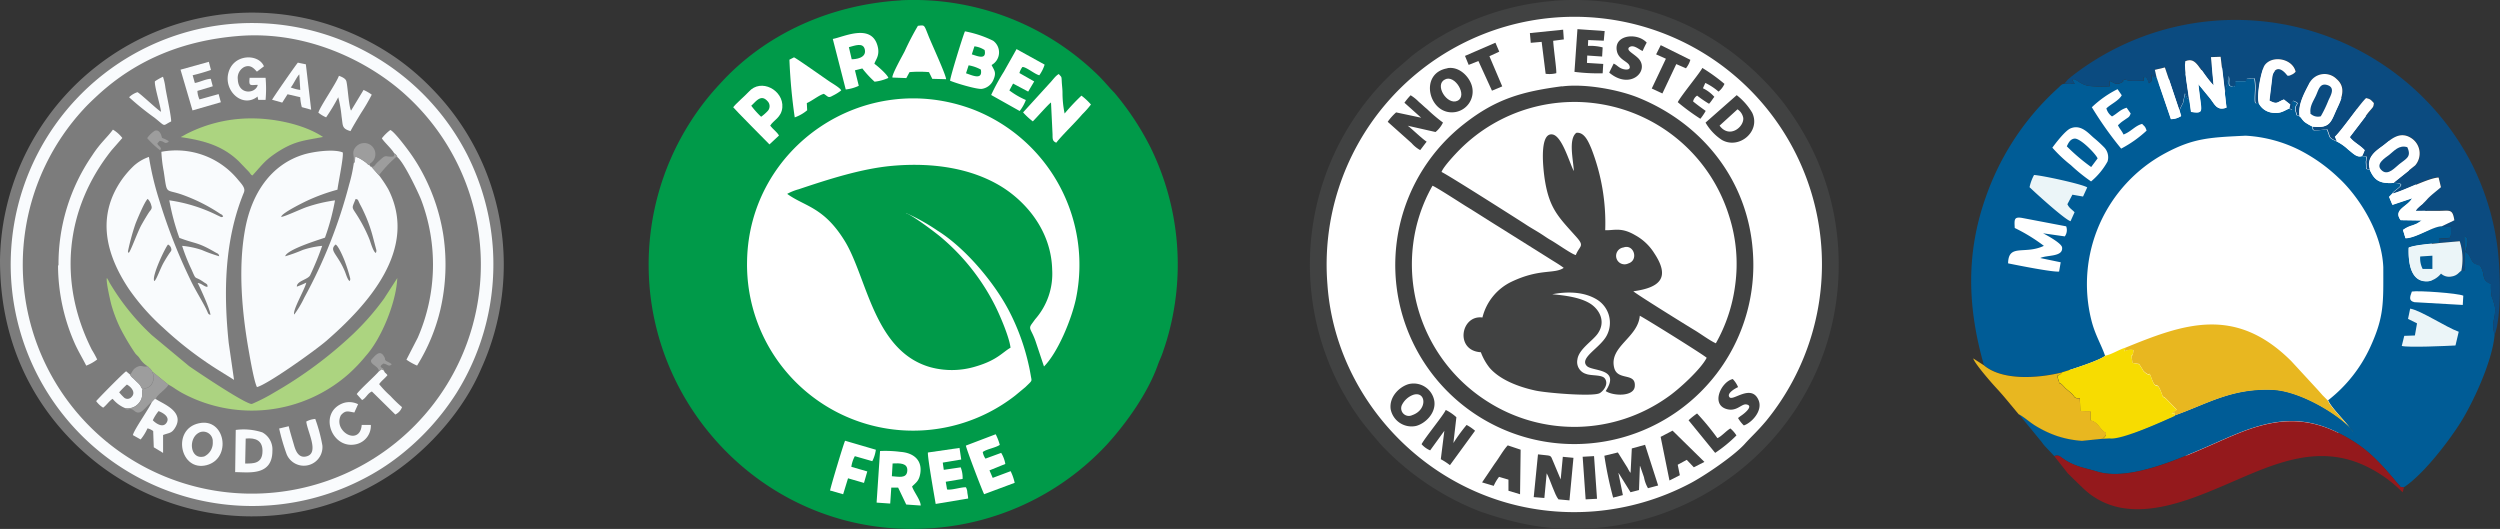 <?xml version="1.0" encoding="UTF-8"?>
<svg xmlns="http://www.w3.org/2000/svg" id="Layer_1" data-name="Layer 1" viewBox="0 0 470 99.44">
  <rect x="0" y="0" width="470" height="99.44" fill="#333333" stroke="none"/>
  <defs>
    <style>.cls-1{fill:#fff;}.cls-1,.cls-10,.cls-11,.cls-12,.cls-13,.cls-14,.cls-3,.cls-4,.cls-5,.cls-6,.cls-7,.cls-8,.cls-9{fill-rule:evenodd;}.cls-2{fill:none;stroke:#fff;stroke-miterlimit:22.93;stroke-width:0.57px;}.cls-3{fill:#005c96;}.cls-4{fill:#0b4b80;}.cls-5{fill:#94191c;}.cls-6{fill:#e8b720;}.cls-7{fill:#f7dc01;}.cls-8{fill:#ebf5f8;}.cls-9{fill:#009a49;}.cls-10{fill:#414242;}.cls-11{fill:#7c7c7c;}.cls-12{fill:#f9fbfd;}.cls-13{fill:#acd480;}.cls-14{fill:#9d9d9d;}</style>
  </defs>
  <title>product stamps</title>
  <path class="cls-1" d="M435.29,99.3a36.8,36.8,0,1,0-36.8-36.8A36.79,36.79,0,0,0,435.29,99.3Z" transform="translate(-15 -12.78)"></path>
  <path class="cls-2" d="M435.29,99.3a36.8,36.8,0,1,0-36.8-36.8A36.79,36.79,0,0,0,435.29,99.3Z" transform="translate(-15 -12.78)"></path>
  <path class="cls-1" d="M311,99.3a36.8,36.8,0,1,0-36.8-36.8A36.79,36.79,0,0,0,311,99.3Z" transform="translate(-15 -12.78)"></path>
  <path class="cls-2" d="M311,99.3a36.8,36.8,0,1,0-36.8-36.8A36.79,36.79,0,0,0,311,99.3Z" transform="translate(-15 -12.78)"></path>
  <path class="cls-1" d="M186.67,99.3a36.8,36.8,0,1,0-36.8-36.8A36.8,36.8,0,0,0,186.67,99.3Z" transform="translate(-15 -12.78)"></path>
  <path class="cls-2" d="M186.67,99.3a36.8,36.8,0,1,0-36.8-36.8A36.8,36.8,0,0,0,186.67,99.3Z" transform="translate(-15 -12.78)"></path>
  <path class="cls-1" d="M62.35,99.3a36.8,36.8,0,1,0-36.8-36.8A36.81,36.81,0,0,0,62.35,99.3Z" transform="translate(-15 -12.78)"></path>
  <path class="cls-2" d="M62.35,99.3a36.8,36.8,0,1,0-36.8-36.8A36.81,36.81,0,0,0,62.35,99.3Z" transform="translate(-15 -12.78)"></path>
  <path class="cls-3" d="M403.08,28.54c-.52.06-.58.26-1.2.82a49.71,49.71,0,0,0-13.55,20.47c-3.75,10.57-3.46,20.71-.35,31.6,3.41,2.88,9.95,2.5,14.66,1.36,1.81-.56,6.92-2.17,8.12-3.11-.73-2.14-1.89-3.94-2.58-6.7A27.93,27.93,0,0,1,422,41.62c5.38-2.9,8.42-3,15.18-3.33A25.81,25.81,0,0,1,447.33,41a31,31,0,0,1,7.33,5.22c3.28,3,8.1,9.71,8.4,16.81,0,6.67.2,9.22-2.45,15a26.87,26.87,0,0,1-7.92,10c.61,1.46,3.77,4.51,4.81,6-1.47-2.52-9.59-7.75-15.15-8-7.73-.35-12.36,2.65-18.42,4.79-2,.91-10.07,4.61-12.3,4.25l-5.22.53a19,19,0,0,1-4.71-.92,20.31,20.31,0,0,1-3.86-1.81c-1.24-.72-2.27-1.75-3.34-2.28l4.1,5c.36.41.49.69.88,1.1l1.72,1.82.35-.1c.67,0,.63.13,1.42.66,2.15,1.46,4,1.67,6.27,2.35,7.28,2.23,19.42-4.32,26.5-7.18,6.84-2.76,12.32-3.27,18.57-.23,4.94,2.4,7.4,4.86,10.93,9.06.13.15.57.69.68.8.67.61-.09.36,1,.52,3.42-2.22,8-8,10.64-12.14,2.28-3.62,6-11.46,6.43-16.55-.73-2.53.23-2.92.07-5.11a10.6,10.6,0,0,0-.63-2.06,11.84,11.84,0,0,1-.13-2.4c-1.78-.65-1.1-1.52-1.74-2.85-.44-.92-.39-.56-.67-.71s-.7-.13-1.1-.69l-.58-1.12c-.1-.14-.1-.11-.36-.44-1.07-1.3.29.88-.28-.35.19-1,.85-2.46-.3-2.83,0,0,.12,5.53.17,6-.44.57.59.38-.7.5-.5.3-.72.89-1.82,1.07a2.25,2.25,0,0,1-2-.54,4.06,4.06,0,0,1-2.29,1.44c-3.45.39-3.89-3.53-3.79-6.29,1.22-.53,4.34-.72,5.84-.91l-.15-.76,2.06-.17c.36-.78.23-1.06.2-2.13-1.1.09-.73.19-1.75-.08-1.69,0-4.78,2.22-6.82,2.27l-.47-1.54a5.47,5.47,0,0,1,1.8-.87c.2-.07.76-.3.87-.36l.89-.57-4-.06c-1.47-2,1.25-2.46,2.18-4.13l-3.73,1.25-.62-1.49.58-.59c.4-.79,3.3-2,.16-2-2.54.14-3.52-.54-4.38-2.49-.91-.18-.62,0-.72-1.19-.08-1,.3-.25,0-1.3l-.78-.07c-.93.32-1.7-.57-2.54-1.22a9.32,9.32,0,0,0-2.2-1.55.91.91,0,0,1-.22-.09l-.59-.29c-.63-.43-.45-.4-.89-1.56l-.16-.35c-2.65.4-2.69.36-2.64-.48a9.51,9.51,0,0,1-1.44-.83c-.56-.45-.64-.84-1.06-1.13-.78-.38-.35.11-.66-.73-.61-1.7,1.23-1.49-.57-2.17-.38.64-.32,0-.08,1.18-.42.47.61.7-.65.29-1,.45-1.73,1.08-3.46.71a3.29,3.29,0,0,1-2.25-1.79c-.69,0-.81.74-.64-2.66a10.72,10.72,0,0,0-.15-1.91c-1.91,0-1.47,0-1.62.48h-2c-.05,1.56.17.68-.54,1-1.1,0-.38-1.05-.74-1.91l-.64,3.24L433.6,33c-1.81.65-2.23-.59-3-1.64l-2.29-2.79c.13,1.28.29,2.41.45,3.62.21,1.65.13,1.92-1.82,1.61l-.33-2.35c-.52-.2-.29,0-.8-1.12l-.39,1.82a13.57,13.57,0,0,0-.66,1.36l.31,1.07a3.54,3.54,0,0,1-1.91.58l-2.7-7.91c-1,0-.34.34-.92-.43-.06,1.25.19,1.1-.54,1.62a3.43,3.43,0,0,0-.54-1.19c-.63.26-.33-.53-.43.71-1.22,0-2.65.18-3.47-.23-1.15.46.18.1-.68.56-1.15.6-1.39,0-2.23-.28v1a21.08,21.08,0,0,1-4.15-.1c-1.54-.4-2-1.18-2.7-1.26-.23.47-.12.1.24.91-1.07,0-.3-.23-1.92,0" transform="translate(-15 -12.78)"></path>
  <path class="cls-4" d="M403.08,28.54c1.62-.21.85,0,1.92,0-.36-.81-.47-.44-.24-.91.65.08,1.16.86,2.7,1.26a21.08,21.08,0,0,0,4.15.1V28c.84.25,1.08.88,2.23.28.86-.46-.47-.1.68-.56.82.41,2.25.23,3.47.23.1-1.24-.2-.45.43-.71a3.43,3.43,0,0,1,.54,1.19c.73-.52.48-.37.54-1.62.58.77-.11.43.92.43l-.29-1.37,1.89-.45,2.7,8.08a13.57,13.57,0,0,1,.66-1.36l.39-1.82c.51,1.15.28.92.8,1.12-.19-1.75-1-5.7-.7-7.19,2.19-.91,2.47,1.53,5.32,4.6l-.49-5.37,1.82-.07.81,6.89L434,27.1c.36.86-.36,1.92.74,1.91.71-.3.49.58.54-1h2c.15-.45-.29-.48,1.62-.48a10.72,10.72,0,0,1,.15,1.91c-.17,3.4-.05,2.68.64,2.66-.43-1.28.42-6.18,1.18-7.15,1.49-1.89,5.23-1.13,5.77,1.29a2,2,0,0,1-1.53.73c-.23-.22-1.66-2.28-2.69-.47a3.58,3.58,0,0,0-.19.55l-.56,4.64c1.53.79,1.37.31,2.72-.21l1.2.94-.19.76c1.26.41.23.18.65-.29-.24-1.14-.3-.54.08-1.18,1.8.68,0,.47.57,2.17.31.84-.12.35.66.73-.34-2.27.95-4.43,1.87-6.23a3.22,3.22,0,0,1,5.11-.77c1.91,1.62.9,3.73,0,5.65-1.08,2.32-1.18,3.71-4.48,3.31-.05.84,0,.88,2.64.48l.16.35c.44,1.16.26,1.13.89,1.56l.59.29a.91.91,0,0,0,.22.09c0-.09-.26-.67-.35-.86,1.27-1.16,4.87-6.42,5.88-7.26.82.2.83.27,1.46.93-.1.87-.12.65-1.09,1.85l-3.48,4.55c.72,1,1.9,1.48,2.8,2.46a11.16,11.16,0,0,1-.48,1.1l.78.07c.29,1-.09.34,0,1.3.1,1.19-.19,1,.72,1.19-.79-2.43,1.23-3.59,2.55-4.59s3-2.82,5.22-1.37a3.43,3.43,0,0,1,.76,5.14l-4.15,3.31c3.14,0,.24,1.26-.16,2,2.36-.63,6.7-3,8.67-3.08l.44,1.82c-.77.68-1.75,1.4-2.48,2.15a11.57,11.57,0,0,1-1.09,1.11,7.68,7.68,0,0,0-.68.58c-.48.49-.17.09-.53.67,1.51,0,3,0,4.54-.06,2,0,2.43-.34,2.76,1.77L474,55.32c1,.27.65.17,1.75.08,0,1.07.16,1.35-.2,2.13l-2.06.17.15.76,3.8-.33a11,11,0,0,1,.3,5.56c1.29-.12.26.07.7-.5-.05-.5-.18-6-.17-6,1.15.37.49,1.84.3,2.83.57,1.23-.79-1,.28.35.26.33.26.3.36.44l.58,1.12c.4.56.72.49,1.1.69s.23-.21.67.71c.64,1.33,0,2.2,1.74,2.85a11.84,11.84,0,0,0,.13,2.4,10.6,10.6,0,0,1,.63,2.06c.16,2.19-.8,2.58-.07,5.11,1.44-3.83,1.05-13.51.38-17.56a48.79,48.79,0,0,0-4.66-14.58A50,50,0,0,0,404.39,27.2l-.66.56Z" transform="translate(-15 -12.78)"></path>
  <path class="cls-5" d="M401.2,98.53l2.56,3.25c1.09,1.08,1.86,1.82,2.87,2.79,7.59,7.25,18.37,2.91,26.2-.41,8.69-3.69,17.52-8.36,27.13-3.66a24.55,24.55,0,0,1,6.72,4.83s.05-.16.05-.13l.09-.26a2.4,2.4,0,0,1,.13-.53c-1.12-.16-.36.09-1-.52-.11-.11-.55-.65-.68-.8-3.53-4.2-6-6.66-10.93-9.06-6.25-3-11.73-2.53-18.57.23-7.08,2.86-19.22,9.41-26.5,7.18-2.22-.68-4.12-.89-6.27-2.35-.79-.53-.75-.65-1.42-.66Z" transform="translate(-15 -12.78)"></path>
  <path class="cls-6" d="M414.53,78.19c-.08.54,0,.37-.21.69a2.66,2.66,0,0,1,1.77-.28c-.19,1.88-.31.29-.36,1.33a6.91,6.91,0,0,1,.15,1.1l1.27.17.79,1.24c.3.41-.66-.53.22.25,1.31,1.16.64-.62,1.39,1.38.84,2.21.82,0,1.75,2.44.64,1.63-.06.28.93,1.23l2,2.05-1,.62c1.29,0,.2-.1.65.47,6.06-2.14,10.69-5.14,18.42-4.79,5.56.25,13.68,5.48,15.15,8-1-1.53-4.2-4.58-4.81-6l-1-1-.81-.92-5.08-5.51c-10.62-10.58-20.4-6.91-31.28-2.47" transform="translate(-15 -12.78)"></path>
  <path class="cls-7" d="M410.76,79.68c-1.2.94-6.31,2.55-8.12,3.11-.69,1-1.07.11-.63,1.46s-.35-.37,1.28,1.5l1.19,1c.7.71.37.87,1.54.91l.07,2.42a12.13,12.13,0,0,0,1.91.05l0,1.72c1.52.33,1.75,1.78,2.92,2.35,0,.48.05.41-.5,1l1.19,0c2.23.36,10.26-3.34,12.3-4.25-.45-.57.64-.47-.65-.47l1-.62-2-2.05c-1-.95-.29.4-.93-1.23-.93-2.4-.91-.23-1.75-2.44-.75-2-.08-.22-1.39-1.38-.88-.78.08.16-.22-.25l-.79-1.24L415.88,81a6.91,6.91,0,0,0-.15-1.1c0-1,.17.55.36-1.33a2.66,2.66,0,0,0-1.77.28c.24-.32.13-.15.21-.69-1.13.33-2.61,1.3-3.77,1.49" transform="translate(-15 -12.78)"></path>
  <path class="cls-6" d="M394.5,90.65c1.07.53,2.1,1.56,3.34,2.28a20.31,20.31,0,0,0,3.86,1.81,19,19,0,0,0,4.71.92l5.22-.53-1.19,0c.55-.54.47-.47.5-1-1.17-.57-1.4-2-2.92-2.35l0-1.72a12.13,12.13,0,0,1-1.91-.05L406,87.68c-1.17,0-.84-.2-1.54-.91l-1.19-1c-1.63-1.87-.81-.08-1.28-1.5s-.06-.48.63-1.46c-4.71,1.14-11.25,1.52-14.66-1.36l-2-1.29c.31,1,3.33,4.46,4.11,5.31s1.36,1.49,2.19,2.49Z" transform="translate(-15 -12.78)"></path>
  <path class="cls-1" d="M393.77,55.64A32.52,32.52,0,0,1,399.25,59c-3.62,1.71-6.66-.49-6.73,3.29,1.52.31,8.39,1.69,9.59,1.54l.3-1.74-3.84-.8c1.21-.61,4.34-.16,4.1-2-.1-.78-2.82-2.27-3.58-2.65l4.09.58a2,2,0,0,0,.26-1.89l-8.34-1.59c-1.48-.23-1.41.32-1.33,1.89" transform="translate(-15 -12.78)"></path>
  <path class="cls-1" d="M400.84,40.54a26.2,26.2,0,0,0,3.49,3.29,32.41,32.41,0,0,0,3.79,3.06,13.07,13.07,0,0,0,3.1-3.75,2.7,2.7,0,0,0-.61-2.63,24.09,24.09,0,0,0-1.92-1.77c-1-.82-2.43-2.67-4.44-1.82-1,.43-2.79,2.77-3.41,3.62" transform="translate(-15 -12.78)"></path>
  <path class="cls-1" d="M464.75,49.23l-.58.59.62,1.49,3.73-1.25c-.93,1.67-3.65,2.15-2.18,4.13l4,.06-.89.57c-.11.06-.67.29-.87.36a5.47,5.47,0,0,0-1.8.87l.47,1.54c2-.05,5.13-2.25,6.82-2.27l2.35-1.13c-.33-2.11-.78-1.8-2.76-1.77-1.51,0-3,0-4.54.06.36-.58.05-.18.53-.67a7.68,7.68,0,0,1,.68-.58,11.57,11.57,0,0,0,1.09-1.11c.73-.75,1.71-1.47,2.48-2.15l-.44-1.82c-2,.11-6.31,2.45-8.67,3.08" transform="translate(-15 -12.78)"></path>
  <path class="cls-8" d="M473.67,58.46c-1.5.19-4.62.38-5.84.91-.1,2.76.34,6.68,3.79,6.29a4.06,4.06,0,0,0,2.29-1.44,2.25,2.25,0,0,0,2,.54c1.1-.18,1.32-.77,1.82-1.07a11,11,0,0,0-.3-5.56Z" transform="translate(-15 -12.78)"></path>
  <path class="cls-1" d="M447.3,34.63c.42.29.5.68,1.06,1.13a9.51,9.51,0,0,0,1.44.83c3.3.4,3.4-1,4.48-3.31.9-1.92,1.91-4,0-5.65a3.22,3.22,0,0,0-5.11.77c-.92,1.8-2.21,4-1.87,6.23" transform="translate(-15 -12.78)"></path>
  <path class="cls-1" d="M460.53,44.69c.86,2,1.84,2.63,4.38,2.49l4.15-3.31a3.43,3.43,0,0,0-.76-5.14c-2.25-1.45-4,.45-5.22,1.37s-3.34,2.16-2.55,4.59" transform="translate(-15 -12.78)"></path>
  <path class="cls-1" d="M426.57,31.48l.33,2.35c2,.31,2,0,1.82-1.61-.16-1.21-.32-2.34-.45-3.62l2.29,2.79c.81,1,1.23,2.29,3,1.64l-.27-2.69-.81-6.89-1.82.07.49,5.37c-2.85-3.07-3.13-5.51-5.32-4.6-.27,1.49.51,5.44.7,7.19" transform="translate(-15 -12.78)"></path>
  <path class="cls-8" d="M396.59,48c.9.89,6.51,6,7.67,6.37l.76-1.69c-.57-.6-1-.76-1.35-1.51l.94-1.79,2,.35.79-1.72c-.92-.62-8.61-2.28-10-2.33a8.54,8.54,0,0,0-.85,2.32" transform="translate(-15 -12.78)"></path>
  <path class="cls-8" d="M467.71,72.73l1.69.84L469,75.85l-2,.07-.47,1.9c1.26.33,8.39,0,10.1-.09l.61-2.58c-2.39-.85-7.09-4-9.13-4.35Z" transform="translate(-15 -12.78)"></path>
  <path class="cls-1" d="M408.25,32.91a66.39,66.39,0,0,0,5.53,7.81,22,22,0,0,0,4.78-3.38c-.29-.85-.31-.69-.84-1.27-1.35.36-2.07,1.46-3.5,2-.31-.69-.64-.93-1.05-1.74l.57-.52c.31-.24.5-.36.73-.52.79-.56.81-.44,1.1-1.17l-.76-1.09c-1.25.37-1.72,1.07-2.75,1.64A2.67,2.67,0,0,1,411,33.15c.86-.81,2.34-1.45,2.89-2.46l-.79-1.15a19.69,19.69,0,0,0-4.8,3.37" transform="translate(-15 -12.78)"></path>
  <path class="cls-1" d="M439.63,32.12a3.29,3.29,0,0,0,2.25,1.79c1.73.37,2.43-.26,3.46-.71l.19-.76-1.2-.94c-1.35.52-1.19,1-2.72.21l.56-4.64a3.58,3.58,0,0,1,.19-.55c1-1.81,2.46.25,2.69.47a2,2,0,0,0,1.53-.73c-.54-2.42-4.28-3.18-5.77-1.29-.76,1-1.61,5.87-1.18,7.15" transform="translate(-15 -12.78)"></path>
  <path class="cls-1" d="M454.3,39.36a9.32,9.32,0,0,1,2.2,1.55c.84.65,1.61,1.54,2.54,1.22a11.16,11.16,0,0,0,.48-1.1c-.9-1-2.08-1.5-2.8-2.46L460.2,34c1-1.2,1-1,1.09-1.85-.63-.66-.64-.73-1.46-.93-1,.84-4.61,6.1-5.88,7.26.09.19.31.77.35.86" transform="translate(-15 -12.78)"></path>
  <path class="cls-1" d="M478,70.11l.1-1.74c-1-.47-8.46-1-9.67-.78-.43,1.12-.57,1.75.48,2Z" transform="translate(-15 -12.78)"></path>
  <path class="cls-1" d="M420.42,27.28l2.7,7.91a3.54,3.54,0,0,0,1.91-.58l-.31-1.07L422,25.46l-1.89.45Z" transform="translate(-15 -12.78)"></path>
  <path class="cls-4" d="M449.31,34.08a2,2,0,0,0,2,.56,22,22,0,0,0,1.42-2.95c.4-.9,1.36-2.39-.13-2.9s-1.71.92-2.22,2-1.18,2-1,3.26" transform="translate(-15 -12.78)"></path>
  <path class="cls-4" d="M467.58,40.45c-1.59-.48-2.5.73-3.43,1.46-.69.53-2.82,1.78-1.27,3,1.15.89,2.43-.69,3.21-1.29,1.24-1,2.33-1.33,1.49-3.15" transform="translate(-15 -12.78)"></path>
  <path class="cls-3" d="M403.56,40.29a36.74,36.74,0,0,0,4.58,3.89l1.21-1.62c-.28-.76-3.26-3.88-4.38-3.72-.75.11-1.08.74-1.41,1.45" transform="translate(-15 -12.78)"></path>
  <path class="cls-3" d="M470,61a4.34,4.34,0,0,0,.46,2.34h1.83l0-2.49Z" transform="translate(-15 -12.78)"></path>
  <path class="cls-9" d="M184.36,12.85c-13.42.8-25.61,6.42-34,15.68a48.37,48.37,0,0,0-5.46,7A49.85,49.85,0,0,0,137,64.88c1.25,26.5,23.77,48.71,52,47.27A49.63,49.63,0,0,0,223,96.46c3.67-4,7.81-9.77,9.7-15.16.26-.74.59-1.36.87-2.18s.53-1.56.78-2.39a49.9,49.9,0,0,0-3.06-36.25,52.33,52.33,0,0,0-6.8-10.28c-1.52-1.55-1.9-2.23-3.81-4a49.56,49.56,0,0,0-36.28-13.37" transform="translate(-15 -12.78)"></path>
  <path class="cls-1" d="M185.33,52.87c1.26.39,5.63,3.71,6.58,4.51a40.83,40.83,0,0,1,10,12.54c.89,1.7,2.82,6.11,3.07,8.23-1.47.82-2.48,2.31-6.39,3.48a15.39,15.39,0,0,1-8.69.18c-10.55-3-11.86-16.66-16-23.58-4-6.59-7.62-6.6-10.91-9a9.94,9.94,0,0,1,2.17-.87c5.5-1.84,11.77-3.88,17.55-4.4,7.83-.7,15.08.51,20.62,3.94,4.39,2.73,9.3,8.11,9.48,15.59a12.94,12.94,0,0,1-3.2,9.31l-.62.85c-.74,1-.1,1,.69,3.27l1.59,4.76c2.58-2.59,5.14-8.74,6-12.69A31.34,31.34,0,0,0,198,33.38c-20.55-7.8-42.17,7.06-42.55,28.45a31.22,31.22,0,0,0,50.4,25.32l1.93-1.6c1.4-1.37,1.19-1,1-2.2-.12-.67-.23-1.29-.38-1.93A41.52,41.52,0,0,0,204.58,71c-2.85-5.37-8.25-11.69-13.31-14.85a37.72,37.72,0,0,0-5.94-3.32" transform="translate(-15 -12.78)"></path>
  <path class="cls-1" d="M193.57,27.93c.93.43,5,1.66,6,1.56a2.79,2.79,0,0,0,2.15-1.61c.69-1.52.18-1.84-.3-2.88a2.71,2.71,0,0,0,.29-4.56,20.64,20.64,0,0,0-5.3-1.77c-.43,1-2.75,8.52-2.79,9.26" transform="translate(-15 -12.78)"></path>
  <path class="cls-1" d="M179.8,107.27l2.56.18.2-3h1.29l1.52,3.18,2.72.19c0-1-1.29-2.56-1.62-3.58.73-.74,1.28-1,1.53-2.38.44-2.47-1.13-3.94-3.73-4.13a21.86,21.86,0,0,0-3.82-.16Z" transform="translate(-15 -12.78)"></path>
  <path class="cls-1" d="M171.57,20.12,174,29.6a7.65,7.65,0,0,0,2.45-.69L175.73,26l1.39-.35a19,19,0,0,0,2.3,2.49,8.66,8.66,0,0,0,2.59-.71c-.16-.64-2.24-2.42-2.62-2.65.13-.67,1.05-1.46.63-3.21-1.09-4.56-6.52-1.79-8.45-1.47" transform="translate(-15 -12.78)"></path>
  <path class="cls-1" d="M152.83,32.93c.18.29,6.68,6.85,6.83,7l1.79-1.67c-.33-.63-1.24-1.28-1.65-1.86.58-1,2.13-1.53,2.28-3.43.26-3.21-4-5.58-6.33-2.92-.55.62-2.67,2.45-2.92,2.93" transform="translate(-15 -12.78)"></path>
  <path class="cls-1" d="M207.34,33.91a12.82,12.82,0,0,0,1.83,1.69c.68-.67,3-3.31,3.42-3.55l.29,6c0,.92,0,1.27.7,1.56,1.07-1.4,3.54-3.74,4.88-5.33a17.53,17.53,0,0,0,1.64-1.85,12,12,0,0,0-1.79-1.67,39.17,39.17,0,0,0-3.16,3.36,19.07,19.07,0,0,1-.4-3.89c0-.67-.09-1.29-.13-1.95-.07-1.27,0-.89-.56-1.58-.61.29-1.24,1.25-1.71,1.71Z" transform="translate(-15 -12.78)"></path>
  <path class="cls-1" d="M163.41,24a103.55,103.55,0,0,0,1,10.85,7.55,7.55,0,0,0,2.34-1.34l-.07-1.35c.95-.39,2.31-1.51,3.2-1.74.78.47.8.87,1.65.36a8.87,8.87,0,0,0,1.62-1c-.16-.45-1.65-1.31-2.13-1.63-1.05-.7-6.15-4.33-6.75-4.59Z" transform="translate(-15 -12.78)"></path>
  <path class="cls-1" d="M182.79,27.36l2.6.1.6-1.12a21.41,21.41,0,0,1,3.66,0l.62,1.26,2.6.07c-.05-.88-2.65-6.49-3.3-8.11-.89-2.22-.68-2.06-2-1.93a52.15,52.15,0,0,0-2.51,4.83c-.47.9-2.35,4.25-2.29,4.86" transform="translate(-15 -12.78)"></path>
  <path class="cls-1" d="M201.36,30.65l5.34,3a7.62,7.62,0,0,0,1.16-2.07,15.08,15.08,0,0,1-3.1-1.8l.7-1.29L208.3,30l1.13-1.91-2.78-1.58a3.3,3.3,0,0,1,.57-1.14c.75,0,2.3,1.36,3.17,1.56a6.89,6.89,0,0,0,1-2l-5.28-2.92c-.78,1.42-1.59,2.82-2.38,4.24a39.32,39.32,0,0,0-2.38,4.36" transform="translate(-15 -12.78)"></path>
  <path class="cls-1" d="M196.59,96.55c0,.43,3.09,8.56,3.43,9.14l5.74-2.14a9.62,9.62,0,0,0-.76-2.19l-3.37,1.26-.61-1.41L204,100a5.78,5.78,0,0,0-.78-2.08L200.27,99a2.94,2.94,0,0,1-.51-1.24c.75-.56,2.37-.78,3.2-1.34a10.18,10.18,0,0,0-.77-2Z" transform="translate(-15 -12.78)"></path>
  <path class="cls-1" d="M189.45,97.85c-.12.71,1.23,8.33,1.46,9.67l6-1,.1,0c0-.39-.1-.75-.15-1.14a2.24,2.24,0,0,0-.27-1c-1.05,0-2.64.57-3.54.42l-.25-1.45,3.17-.53a5.35,5.35,0,0,0-.36-2.18l-3.18.47-.19-1.36,3.47-.58-.32-2.18Z" transform="translate(-15 -12.78)"></path>
  <path class="cls-1" d="M171.09,105l2.42.7.92-3,3,.87.62-2.16-3-.87a6,6,0,0,1,.66-2l3.28.94a6.59,6.59,0,0,0,.67-2.15l-5.78-1.69c-.22.33-2.71,8.61-2.84,9.4" transform="translate(-15 -12.78)"></path>
  <path class="cls-9" d="M156.22,32.64a15.83,15.83,0,0,0,1.87,2.09,8.16,8.16,0,0,0,1.27-1.12,1.33,1.33,0,0,0-.11-1.85c-1.23-1.37-2.24.24-3,.88" transform="translate(-15 -12.78)"></path>
  <path class="cls-9" d="M182.67,102.31c1.23.07,2.78.51,2.9-1s-1.42-1.46-2.76-1.4Z" transform="translate(-15 -12.78)"></path>
  <path class="cls-9" d="M174.59,21.65l.53,2.27c.66,0,2.81-.18,2.47-1.82-.3-1.43-1.93-.72-3-.45" transform="translate(-15 -12.78)"></path>
  <path class="cls-9" d="M196.61,26.56c1.11.35,3.18,1.4,2.79-.7a7.32,7.32,0,0,0-2.3-.8Z" transform="translate(-15 -12.78)"></path>
  <path class="cls-9" d="M197.7,23c1.08.33,2.82,1.12,2.41-.81a4.39,4.39,0,0,0-1.92-.7Z" transform="translate(-15 -12.78)"></path>
  <path class="cls-10" d="M307.18,12.94A50,50,0,0,0,280.42,23.3l-3.35,2.9a49.6,49.6,0,0,0-10.15,59.32c.79,1.44,1.43,2.55,2.25,3.86.42.66.79,1.15,1.27,1.86.89,1.32,3.21,4,4.21,5.17a51,51,0,0,0,18.61,12.53c7,2.41,13.35,3.75,21.43,3.13,26.13-2,47.86-24.58,45.86-53.14a49.23,49.23,0,0,0-5.5-19.37A54.35,54.35,0,0,0,350.22,32a52.58,52.58,0,0,0-9.39-9.23,48.3,48.3,0,0,0-12.06-6.71,50.06,50.06,0,0,0-21.59-3.14" transform="translate(-15 -12.78)"></path>
  <path class="cls-1" d="M307.07,16.1a46.59,46.59,0,0,0-42.51,50.2c1.72,24.32,23.66,44.79,50.28,42.6a46.94,46.94,0,0,0,17.94-5.26c2.59-1.36,8-5,10.13-7.29,1.4-1.56,2.42-2.41,4.16-4.48a46.54,46.54,0,0,0-40-75.77" transform="translate(-15 -12.78)"></path>
  <path class="cls-10" d="M308.63,29c-7.54,1-12.38,2.39-18.28,7a33.66,33.66,0,1,0,54.19,24.15c-.9-13.35-9.38-24.06-21.51-29-3.67-1.49-10-2.7-14.4-2.12" transform="translate(-15 -12.78)"></path>
  <path class="cls-1" d="M286,45.11c1,.41,14.1,8.75,15.7,9.78,1,.68,2.08,1.25,3.12,1.93.47.3,1.06.72,1.54,1,1.26.69,4.11,2.75,4.89,2.91.73-1.82,1.72-1.59.09-3.42-3.29-3.68-5-5.22-5.88-10.5-.31-1.86-1.21-9.21,1.42-8.75,1.82.32,3.21,5.44,4,6.88-.08-2-1.08-6,.47-7.19,1.53-.19,2.3,1.73,2.84,3a38.49,38.49,0,0,1,2.59,15.31c1.67.06,3-.6,5.59.91A9.76,9.76,0,0,1,326,60.38c3.05,4.6,1.12,6.47-3.93,7.16.51.52,10.2,6.53,11.59,7.36,1.12.68,2.85,1.95,3.92,2.42a30,30,0,0,0,3.63-10.91,29.38,29.38,0,0,0-1.16-13.09,30.44,30.44,0,0,0-50.66-12.38c-.63.63-3.05,3.18-3.38,4.17" transform="translate(-15 -12.78)"></path>
  <path class="cls-1" d="M335.86,80.05c-.47-.5-11.47-7.35-12.58-7.91-.33,4.13-5.82,5.79-4.81,9.79.64,2.51,4.1.79,3.87,3.48-.16,2-4.1,1.83-5.47.89,2.87-4.38-2.5-3.64-3.55-4.72-1.47-1.52,2.51-3.38,3.74-5.71a5.12,5.12,0,0,0-1.83-6.77c-2.31-1.42-5.36-1.59-8.4-1,2.44.23,5.12.57,7,1.68,1.7,1,3.23,3.32,1.53,5.74-1,1.4-3.58,2.94-3.81,4.86a2.33,2.33,0,0,0,1.64,2.7c.95.38,2.94.11,3.5.83.85,1.11-.36,2.5-1,2.81-1.4.65-10-.07-12-.51-3.15-.68-6.68-2-8.66-4.3A10.68,10.68,0,0,1,293.4,79c-4.92-.28-3.8-7.06.3-6.53a10.14,10.14,0,0,1,5.5-6.74c5.33-2.52,8-1.38,9.78-2.59-.89-.68-1.94-1.26-2.91-1.89l-9.34-5.86c-2-1.23-4-2.54-6.13-3.84-1-.62-5.66-3.64-6.29-3.85a29.64,29.64,0,0,0-3.64,11,30.51,30.51,0,0,0,14,29.58,30.31,30.31,0,0,0,33.84-.84c2.14-1.46,6.32-5.32,7.35-7.41" transform="translate(-15 -12.78)"></path>
  <path class="cls-10" d="M321.78,97.09l-.23,4.58c-.26-.28-.12-.14-.32-.46s-.17-.32-.26-.48l-1.81-2.89-2.54.62a69.09,69.09,0,0,0,1.65,7.87l1.83-.47-.83-4.12c.05,0,.09,0,.1.08l2.17,3.5,1.59-.41.17-4.52a.15.15,0,0,1,.08.11l.69,2a6.37,6.37,0,0,0,.75,2.06l1.91-.51-2.46-7.65Z" transform="translate(-15 -12.78)"></path>
  <path class="cls-10" d="M287.12,25.62c-5.52.93-3.46,9,1.47,8.23A3.91,3.91,0,0,0,291.73,29c-.47-1.79-2.37-3.78-4.61-3.41" transform="translate(-15 -12.78)"></path>
  <path class="cls-10" d="M279.8,85c-1.72.51-3.65,2.37-3.36,4.68a4,4,0,0,0,4.77,3.18c1.71-.44,3.75-2.36,3.45-4.64A3.94,3.94,0,0,0,279.8,85" transform="translate(-15 -12.78)"></path>
  <path class="cls-10" d="M335.64,35.83a9.71,9.71,0,0,0,3.06,3.25c3.24,1.87,7.39-1.61,5.71-5.11a11.77,11.77,0,0,0-2.91-3.3Z" transform="translate(-15 -12.78)"></path>
  <path class="cls-10" d="M279.05,32.11l3.13,2.8-4.71-1a10,10,0,0,0-1.58,1.77l4.48,4A6,6,0,0,0,282,41l1.21-1.59c-.82-.49-3.33-2.93-3.59-3l5.26,1.19a5.19,5.19,0,0,0,1.4-1.78,29.07,29.07,0,0,1-3-2.54c-.55-.44-1-.91-1.51-1.32a8.17,8.17,0,0,0-1.57-1.27,11.72,11.72,0,0,0-1.21,1.47" transform="translate(-15 -12.78)"></path>
  <path class="cls-10" d="M303.34,106.24l2,.16.44-4.64c.66,1.16,1.47,4,2.21,4.9l2.07.19.75-8-2-.19-.4,4.25L307,99.55c-.58-1.41-.24-1-2.86-1.35Z" transform="translate(-15 -12.78)"></path>
  <path class="cls-10" d="M282.25,96.28a4.4,4.4,0,0,0,1.62,1.17l2.67-3.68-.67,5.34a12.56,12.56,0,0,1,1.72,1.12l4.72-6.47a8.41,8.41,0,0,0-1.59-1.09,31.26,31.26,0,0,0-2.48,3.4l.56-4.85a8.53,8.53,0,0,0-2-1.37c-.34.88-3.9,5.21-4.54,6.43" transform="translate(-15 -12.78)"></path>
  <path class="cls-10" d="M293.63,103.47l2.19.65a7.88,7.88,0,0,1,1-1.69l1.77.52,0,2.09,2.18.66.11-8.38-2.42-.81c-.82.85-1.67,2.41-2.45,3.43Z" transform="translate(-15 -12.78)"></path>
  <polygon class="cls-10" points="312.2 82.13 313.86 90.33 315.81 89.34 315.41 87.37 317.11 86.45 318.44 87.85 320.43 86.84 314.44 80.96 312.2 82.13"></polygon>
  <path class="cls-10" d="M311,26.29a35.3,35.3,0,0,0,5.3.27l.11-1.76-3.06-.19.05-1.39,2.8.19.1-1.72a9.25,9.25,0,0,0-2.77-.28l.05-1.1,2.93.12.17-1.81-5.12-.36Z" transform="translate(-15 -12.78)"></path>
  <path class="cls-10" d="M330.43,32a40.07,40.07,0,0,0,4.24,3.11,10,10,0,0,0,1-1.48c-.74-.53-1.61-1.15-2.37-1.78a1.71,1.71,0,0,1,.76-1.09,22.31,22.31,0,0,0,2.24,1.53c.46-.48.63-.86,1-1.3a7,7,0,0,0-2.15-1.62l.45-1A11.17,11.17,0,0,1,338.08,30a3.79,3.79,0,0,0,1.12-1.45,34.3,34.3,0,0,0-4.16-3c-.38.84-4,5.22-4.61,6.42" transform="translate(-15 -12.78)"></path>
  <path class="cls-10" d="M318.35,24.77l-.82,1.66c4,3.36,7.66-.35,5.5-2.66-1-1-2.28-1.47-1.78-2.07.84-.68,1.91.44,2.57.66a15.07,15.07,0,0,1,.76-1.57c-1.84-2-6.31-1.43-5.59,1.66.35,1.52,2,1.88,2.32,2.62.4.91-.64.87-1.28.66-.8-.27-1-.72-1.68-1" transform="translate(-15 -12.78)"></path>
  <path class="cls-10" d="M341.75,91.37a6.39,6.39,0,0,0,1.09,1.39c1.39-.44,3.63-2.71,2.77-4.75-1.33-3.12-4.77.19-5.44-.53s1.07-1.7,1.59-1.92a4.92,4.92,0,0,0-1-1.52c-2.18.51-4.17,4.77-1.16,5.64,1.88.55,2.77-1,3.7-.87,1.42.22-.2,1.63-1.09,2.2Z" transform="translate(-15 -12.78)"></path>
  <path class="cls-10" d="M326.35,23l1.84.82-2.66,5.6,2,.93,2.61-5.52,1.82.79a4.74,4.74,0,0,0,.83-1.59l-5.57-2.76Z" transform="translate(-15 -12.78)"></path>
  <polygon class="cls-10" points="275.42 10.51 276.11 12.2 277.94 11.47 280.49 17.05 282.42 16.24 280.01 10.57 281.86 9.71 281.14 8.03 275.42 10.51"></polygon>
  <path class="cls-10" d="M302.62,19l.16,1.83,2.05-.18.75,6a5.14,5.14,0,0,0,2-.11c.08-.64-.5-4.53-.58-6.09l2-.26-.13-1.83Z" transform="translate(-15 -12.78)"></path>
  <path class="cls-10" d="M332.45,91.79l5,6.13a25.92,25.92,0,0,0,4-3.28,5.56,5.56,0,0,0-1.14-1.31c-.75.41-1.71,1.54-2.44,1.82a47.84,47.84,0,0,0-3.82-4.64,15.2,15.2,0,0,0-1.6,1.28" transform="translate(-15 -12.78)"></path>
  <polygon class="cls-10" points="297.54 85.87 298.1 93.88 300.24 93.77 299.68 85.75 297.54 85.87"></polygon>
  <path class="cls-1" d="M280.71,87a3.85,3.85,0,0,0-2.15,1.92,1.44,1.44,0,0,0,1.93,1.91c2.93-1,2.61-4.57.22-3.83" transform="translate(-15 -12.78)"></path>
  <path class="cls-1" d="M286.65,27.72c-2.06,1,.43,4.94,2.37,4s-.51-5-2.37-4" transform="translate(-15 -12.78)"></path>
  <path class="cls-1" d="M338.28,36.4c1.86,2.52,4.64.23,4.45-1.46a2.45,2.45,0,0,0-1.08-1.61Z" transform="translate(-15 -12.78)"></path>
  <path class="cls-1" d="M320.19,59.31a1.59,1.59,0,1,0,.93,3c2-.61,1.07-3.73-.93-3" transform="translate(-15 -12.78)"></path>
  <path class="cls-11" d="M15,61.72c0,15.35,6.15,26.53,13.81,34.2a47.35,47.35,0,0,0,60.43,5.57c6.54-4.53,12.89-11.57,16.21-19.36a47.27,47.27,0,0,0-9.4-52.85,46.66,46.66,0,0,0-6.31-5.42,48.32,48.32,0,0,0-16.21-7.39A47.49,47.49,0,0,0,23.62,35.26,47,47,0,0,0,15,61.72" transform="translate(-15 -12.78)"></path>
  <path class="cls-12" d="M59.37,17.21a45.4,45.4,0,1,0,23.75,85.7A42.2,42.2,0,0,0,90,98.55,47.07,47.07,0,0,0,100.8,86.7a45.67,45.67,0,0,0,6.86-27.2,46,46,0,0,0-4.89-17.77,45.45,45.45,0,0,0-43.4-24.52" transform="translate(-15 -12.78)"></path>
  <path class="cls-11" d="M59.92,19.54c-10.33.82-19.21,4.39-26.53,11.13-.79.73-1.9,1.77-2.71,2.67a43.06,43.06,0,1,0,60.82-2.5c-6.63-6.15-18.35-12.35-31.58-11.3" transform="translate(-15 -12.78)"></path>
  <path class="cls-12" d="M86.24,45.73l-.07-.07-1.36-1.54c-.2,0-.15,0-.29-.25-.47-.19-.28-.18-.73-.53s-1.57-1.11-2-1.05c-.08.52,0,.85-.28,1.18a27.36,27.36,0,0,1-.87,4A92.82,92.82,0,0,1,72.2,68.75a19,19,0,0,1-1.88,3.16c-.4-.71,2.07-4.9,2.26-6a17.1,17.1,0,0,1-1.77.76c-.06-1.06,2.07-1.33,2.49-2.13A53.94,53.94,0,0,0,75.57,59a16.34,16.34,0,0,0-3.65.77,28.86,28.86,0,0,1-3.3,1.19c.32-1.37,7.4-3.42,7.48-3.51a43.33,43.33,0,0,0,1.88-7,28.28,28.28,0,0,0-5.36,1.27c-.9.3-4.32,1.89-4.75,1.83,0-.67,4.26-2.75,4.79-3a35.45,35.45,0,0,1,5.78-2.11c.17-1.37,1.17-6.09,1-7-1.69-.7-5.53-.16-7.35.39-6.14,1.88-9.76,7.28-11,14-1.35,7.28-.62,15.55.68,22.91.25,1.42,1,5.79,1.54,6.81,2-.5,10.8-6.77,13-8.65C84.17,70.08,93.71,59.58,88,48.36a23.07,23.07,0,0,0-1.75-2.63" transform="translate(-15 -12.78)"></path>
  <path class="cls-12" d="M45.34,41.32A25.91,25.91,0,0,0,45.78,45c.69,4.6.2,3.2,3.58,4.42a32.56,32.56,0,0,1,7,3.53c.39.23.42.15.59.55-.43.18-.25.12-1.12-.26a29.74,29.74,0,0,0-9-2.8,43.74,43.74,0,0,0,1.89,7.06c3.22,1.22,3.28.7,6.75,2.71.49.29.63.21.74.75a29.61,29.61,0,0,1-3.29-1.19A16.31,16.31,0,0,0,49.24,59,34.53,34.53,0,0,0,51,63.43c1,2.29.43,1.07,2.29,2.38.49.35.78.34.71.9-.6,0-1.1-.67-1.84-.73.41.75,2.4,5.08,2.4,6-.42-.14-.4-.22-.6-.67-.62-1.43-2.26-4-3.13-5.86A103,103,0,0,1,45,50.6a55.1,55.1,0,0,1-2-8.32A8.17,8.17,0,0,0,40.11,44a17.94,17.94,0,0,0-2.17,2.5c-5,7.12-2.87,14.39,1.33,20.67a42,42,0,0,0,6.48,7.29,67.46,67.46,0,0,0,7.71,6.19C55.52,82.09,57.13,83,59,84.2l-1-6.93c-1-9.54-.81-19.4,2.84-28.27.33-.79-.21-1.41-1.05-2.38a15,15,0,0,0-14.45-5.3" transform="translate(-15 -12.78)"></path>
  <path class="cls-13" d="M42.76,81.57c.25.45.54.41.85,1.05l3,2.44a10.74,10.74,0,0,1,1.33.81c.48.3.91.58,1.43.86a27.53,27.53,0,0,0,31.1-3.58,30.36,30.36,0,0,0,3.33-3.49c2.93-3.27,5.7-10.08,5.89-14.6l-2.49,3.86a48.4,48.4,0,0,1-5.93,6.76A78.33,78.33,0,0,1,66.62,86.53a33.14,33.14,0,0,1-4.26,2.19c-1,.18-10-5.85-11.81-7.11l-7-5.82a43.9,43.9,0,0,1-7.87-9.73c-.18-.29-.38-.77-.58-1-.24.48.64,4.26.83,5a27,27,0,0,0,1.69,4.43,45.44,45.44,0,0,0,2.8,4.72c.25.32.49.46.76.82a4.87,4.87,0,0,0,1.58,1.61" transform="translate(-15 -12.78)"></path>
  <path class="cls-13" d="M49,38.56c4.34.64,7.84,1.6,10.89,4.54l1.92,2c.45.56.3.49.65.67,1.92-2.08,2.38-3,5.37-4.82,2.83-1.67,4.39-1.75,7.9-2.42-3.5-2.34-9-3.49-13.39-3.49a26.67,26.67,0,0,0-12,2.78c-.46.22-1,.56-1.33.71" transform="translate(-15 -12.78)"></path>
  <path class="cls-12" d="M25.91,62.68a36.58,36.58,0,0,0,3.22,14.84c.7,1.51,1.48,2.77,2.08,4a8,8,0,0,0,2.06-1.16,18.63,18.63,0,0,0-1-1.82C25.87,65.88,27.19,52.06,36,41l2-2.28a6.38,6.38,0,0,0-1.77-1.57c-1.09,1.5-2.34,2.44-3.93,4.9a36,36,0,0,0-6.3,20.62" transform="translate(-15 -12.78)"></path>
  <path class="cls-12" d="M89.12,41.6a1.44,1.44,0,0,1,.59.72c1.22,1,3.71,6.19,4.43,7.92a34.42,34.42,0,0,1-.59,26L91.41,80.4a11.19,11.19,0,0,0,2,1.11,35.32,35.32,0,0,0,4.4-10.61,37.65,37.65,0,0,0,.56-13.77,36.75,36.75,0,0,0-3.66-11.31,33.62,33.62,0,0,0-2.83-4.6c-.63-.86-2.77-3.71-3.5-4a8.7,8.7,0,0,0-1.59,1.56c.34.63,2.22,2.36,2.31,2.87" transform="translate(-15 -12.78)"></path>
  <path class="cls-12" d="M59.21,101.54c2.44,0,7,.81,7-4a3.65,3.65,0,0,0-1.89-3.47,11.27,11.27,0,0,0-5-.46Z" transform="translate(-15 -12.78)"></path>
  <path class="cls-12" d="M52.38,92.36c-5.15,1.12-3.51,9.15,1.46,7.87,4.81-1.25,3.5-9-1.46-7.87" transform="translate(-15 -12.78)"></path>
  <path class="cls-12" d="M43.55,88.3c-.13.73-3.36,5.24-3.57,6.28l1.46.82a9.26,9.26,0,0,0,1.29-2.09,2.86,2.86,0,0,1,1.07.51l.11,3.05,1.75,1.06,0-3.37c1.11-.42,1.55-.3,2.15-1.19,2.22-3.27-2.51-4.78-3.57-5.61-.5.06-.1-.05-.39.2,0,0-.15.16-.19.2Z" transform="translate(-15 -12.78)"></path>
  <path class="cls-12" d="M74.83,33.94a6.22,6.22,0,0,0,1.48.9,35.87,35.87,0,0,0,2.28-3.78,23.17,23.17,0,0,1,.63,3.66c.27,1.69,0,2.22,1.67,2.71.53-1,1.3-2.27,2-3.42a35.47,35.47,0,0,0,2-3.43,8.09,8.09,0,0,0-1.54-.89L81,33.57c-.42-.66-.64-4.71-.89-5.54-.16-.52-.87-.81-1.39-1-.54,1.47-3.5,5.72-3.84,6.86" transform="translate(-15 -12.78)"></path>
  <path class="cls-12" d="M38.44,89.47a2.69,2.69,0,0,0,2.6-.85c1.1-1.23.47-2.19.77-2.67-.4-.42-.21-.44-.59-.88-.23-.27-.37-.37-.6-.6l-.6-.59a1.81,1.81,0,0,1-.57-.68l-.74-.62c-.66.45-5.38,5.27-5.63,5.61a4.68,4.68,0,0,0,1.31,1.23c.57-.39,1.22-1.36,1.79-1.66a6,6,0,0,0,2.26,1.71" transform="translate(-15 -12.78)"></path>
  <path class="cls-12" d="M63.4,30.88l.15.67,1.38,0a23.93,23.93,0,0,0,0-4.14l-3,0c-.19,1.67.14,1.35,1.53,1.32-.36,1.67-3.62,2-3.75-1a2.3,2.3,0,0,1,1.22-2.36c1.22-.52,1.86.36,2.37.88l1.32-1c-1-2.45-5.87-2.41-6.72,1.39-.75,3.36,2.78,6.53,5.55,4.27" transform="translate(-15 -12.78)"></path>
  <path class="cls-12" d="M72.58,92c.16,1.87,2.56,6,0,6.59-1.46.35-2-1.06-2.3-2.11s-.77-2.55-1-3.57l-1.8.43a38.74,38.74,0,0,0,1.42,4.86,3.5,3.5,0,0,0,6.71-1.66,29.56,29.56,0,0,0-1.34-5,4.31,4.31,0,0,0-1.69.49" transform="translate(-15 -12.78)"></path>
  <path class="cls-12" d="M48.94,25.88l2.25,7.66L56.52,32l-.42-1.53-3.6,1a4.37,4.37,0,0,1-.39-1.6L55,29l-.37-1.4c-.86,0-2.14.65-3,.78l-.41-1.45a35.88,35.88,0,0,0,3.44-1l-.4-1.53Z" transform="translate(-15 -12.78)"></path>
  <path class="cls-12" d="M66.18,31.54l1.88.53,1-1.57,2.38.55a9.38,9.38,0,0,0,.3,1.87l1.76.49-1-8.54L71,24.56c-.35.35-4.78,6.74-4.86,7" transform="translate(-15 -12.78)"></path>
  <path class="cls-12" d="M84.67,92.67H83c-.2,2.69-2.61,2.42-3.7.85a2.5,2.5,0,0,1-.2-2.69c.88-1,1.37-.68,2.52-.5l.7-1.56a3.68,3.68,0,0,0-2.75-.22c-4.88,1.75-2.21,8.88,2.45,7.73a3.56,3.56,0,0,0,2.7-3.6" transform="translate(-15 -12.78)"></path>
  <path class="cls-12" d="M44.12,28.07c-.11.94,1,4.41,1.16,5.73-.68-.37-3.73-3.29-4.43-3.69a4,4,0,0,0-1.58.95,52.23,52.23,0,0,0,4.79,3.86c2.24,1.79,1.39,1.53,3.12.69,0-1.1-.82-4.74-1.08-6.32a10.5,10.5,0,0,0-.46-2.08,10.88,10.88,0,0,0-1.52.86" transform="translate(-15 -12.78)"></path>
  <path class="cls-12" d="M86.23,82.59c-.56.73-3.69,3.52-4.16,4.28l1,1.12c.77-.38,1-1.25,1.85-1.61l4.4,4.33a2.44,2.44,0,0,0,1.26-1.39,25.24,25.24,0,0,1-2.19-2.11A18.61,18.61,0,0,1,86.28,85c.43-.64,1-1,1.56-1.68-.27-.44-.54-.39-.64-.86a2.62,2.62,0,0,0-.47-.24,3.15,3.15,0,0,0-.29.22Z" transform="translate(-15 -12.78)"></path>
  <path class="cls-14" d="M41.81,86c-.3.48.33,1.44-.77,2.67a2.69,2.69,0,0,1-2.6.85c.61.62.9-.17,1.62.35.38.28.75.72,1.52.29.43-.24,1.82-1.88,2-1.81l.13-.14s.17-.19.19-.2c.29-.25-.11-.14.39-.2.07-.73,2-1.88,2.37-2.7l-3-2.44c.06.49.25.35.25,1a2.19,2.19,0,0,1-.31,1.23c-.44.82-1.07.82-1.74,1.08" transform="translate(-15 -12.78)"></path>
  <path class="cls-11" d="M52.7,94c-2.43.84-2.08,5.35.7,4.59A2.83,2.83,0,0,0,55,95.85,1.8,1.8,0,0,0,52.7,94" transform="translate(-15 -12.78)"></path>
  <path class="cls-11" d="M61.09,99.92c1.43,0,3.28.11,3.26-2.39,0-1.89-1.26-2.5-3.16-2.3Z" transform="translate(-15 -12.78)"></path>
  <path class="cls-14" d="M39.45,83.2a1.81,1.81,0,0,0,.57.68l.6.59c.23.23.37.33.6.6.38.44.19.46.59.88.67-.26,1.3-.26,1.74-1.08a2.19,2.19,0,0,0,.31-1.23c0-.67-.19-.53-.25-1-.31-.64-.6-.6-.85-1.05l-.21.09c-.75.13-1-.39-1.95.18-.77.45-.82,1.14-1.15,1.36" transform="translate(-15 -12.78)"></path>
  <path class="cls-14" d="M81.51,43.47c.32-.33.2-.66.28-1.18.43-.06,1.59.72,2,1.05s.26.34.73.53c0-.64,0-.07.68-.92a2.09,2.09,0,0,0-1-3.15,2.11,2.11,0,0,0-2.42.74c-.57.75-.3,1.31-.26,2,0,.5-.07.48,0,.89" transform="translate(-15 -12.78)"></path>
  <path class="cls-11" d="M85.65,60.34a.84.84,0,0,0,.06-.71l-.55-2.09a27.24,27.24,0,0,0-1.85-5.11c-.17-.38-.38-.78-.6-1.19-.51-1-.3-.91-.85-1.06-.94,2.36-.77,1,1.33,4.89a26.76,26.76,0,0,1,1.23,2.61c.23.55.7,2.38,1.23,2.66" transform="translate(-15 -12.78)"></path>
  <path class="cls-11" d="M39.18,60.34c.39-.3,1.64-3.89,2.42-5.29.46-.82,1-1.73,1.44-2.4.27-.37.62-.63.42-1.19a2.69,2.69,0,0,0-.69-1.29c-.56.43-2,3.91-2.31,4.71A44.22,44.22,0,0,0,39.06,60a.38.38,0,0,0,0,.1Z" transform="translate(-15 -12.78)"></path>
  <path class="cls-14" d="M84.81,44.12l1.36,1.54.07.07a23.83,23.83,0,0,1,2.91-3.15c.3-.3.37-.28.56-.26a1.44,1.44,0,0,0-.59-.72.92.92,0,0,1-.13.6c-1.62.18-1.28-.51-2.49.61-.31.28-.51.46-.8.77s-.38.62-.89.54" transform="translate(-15 -12.78)"></path>
  <path class="cls-14" d="M42.65,38.73A17.82,17.82,0,0,0,45.05,41l.22-.18c-.1-.59-.47-.48-.7-1.08l.45-.48c1,.08.86.74,1.71.16-.18-.28,0-.08-.26-.26l-.32-.17c-.25-.12-.48-.2-.69-.28-.08-.33-.34-1.62-1.32-1.37a5,5,0,0,0-1.49,1.44" transform="translate(-15 -12.78)"></path>
  <path class="cls-14" d="M86.23,82.59l.21-.19a3.15,3.15,0,0,1,.29-.22,2.62,2.62,0,0,1,.47.24c-.28-.63-.23-.25-.65-.7.16-.42.19-.32.53-.59.79.11,1,.72,1.57.12a4.55,4.55,0,0,0-.91-.53c-.6-.39-.14-.33-.58-1-.64-1-1.24-.42-1.72,0l-.63.69c-.41.87,1.45,1.19,1.42,2.18" transform="translate(-15 -12.78)"></path>
  <path class="cls-11" d="M44,65.62c.4-.14,1.1-2.34,1.83-3.58.34-.59.72-1.21,1.06-1.7.22-.31.4-.45.31-.79a1.11,1.11,0,0,0-.61-.8c-.49.5-3.13,6-2.59,6.87" transform="translate(-15 -12.78)"></path>
  <path class="cls-11" d="M80.74,65.6l.09-.2a.71.71,0,0,0,0-.31,29.47,29.47,0,0,0-1-3.18c-.24-.64-1.21-2.95-1.74-3.16-1.29,1.15.33,1.7,1.72,5,.22.5.5,1.59.92,1.88" transform="translate(-15 -12.78)"></path>
  <path class="cls-11" d="M43.73,91.79c.33.37,1.79,1.59,2.55.51s-.54-1.88-1.47-2.23a8.08,8.08,0,0,0-1.08,1.72" transform="translate(-15 -12.78)"></path>
  <path class="cls-11" d="M37.39,86.52a9.48,9.48,0,0,0,1,1.06,1,1,0,0,0,1.35-.18c.9-.91-.24-2-.89-2.32a17.63,17.63,0,0,0-1.43,1.44" transform="translate(-15 -12.78)"></path>
  <path class="cls-11" d="M69.66,29.22a7.77,7.77,0,0,0,1.79.47l-.18-2.93c-.54.55-1.17,2-1.61,2.46" transform="translate(-15 -12.78)"></path>
</svg>
